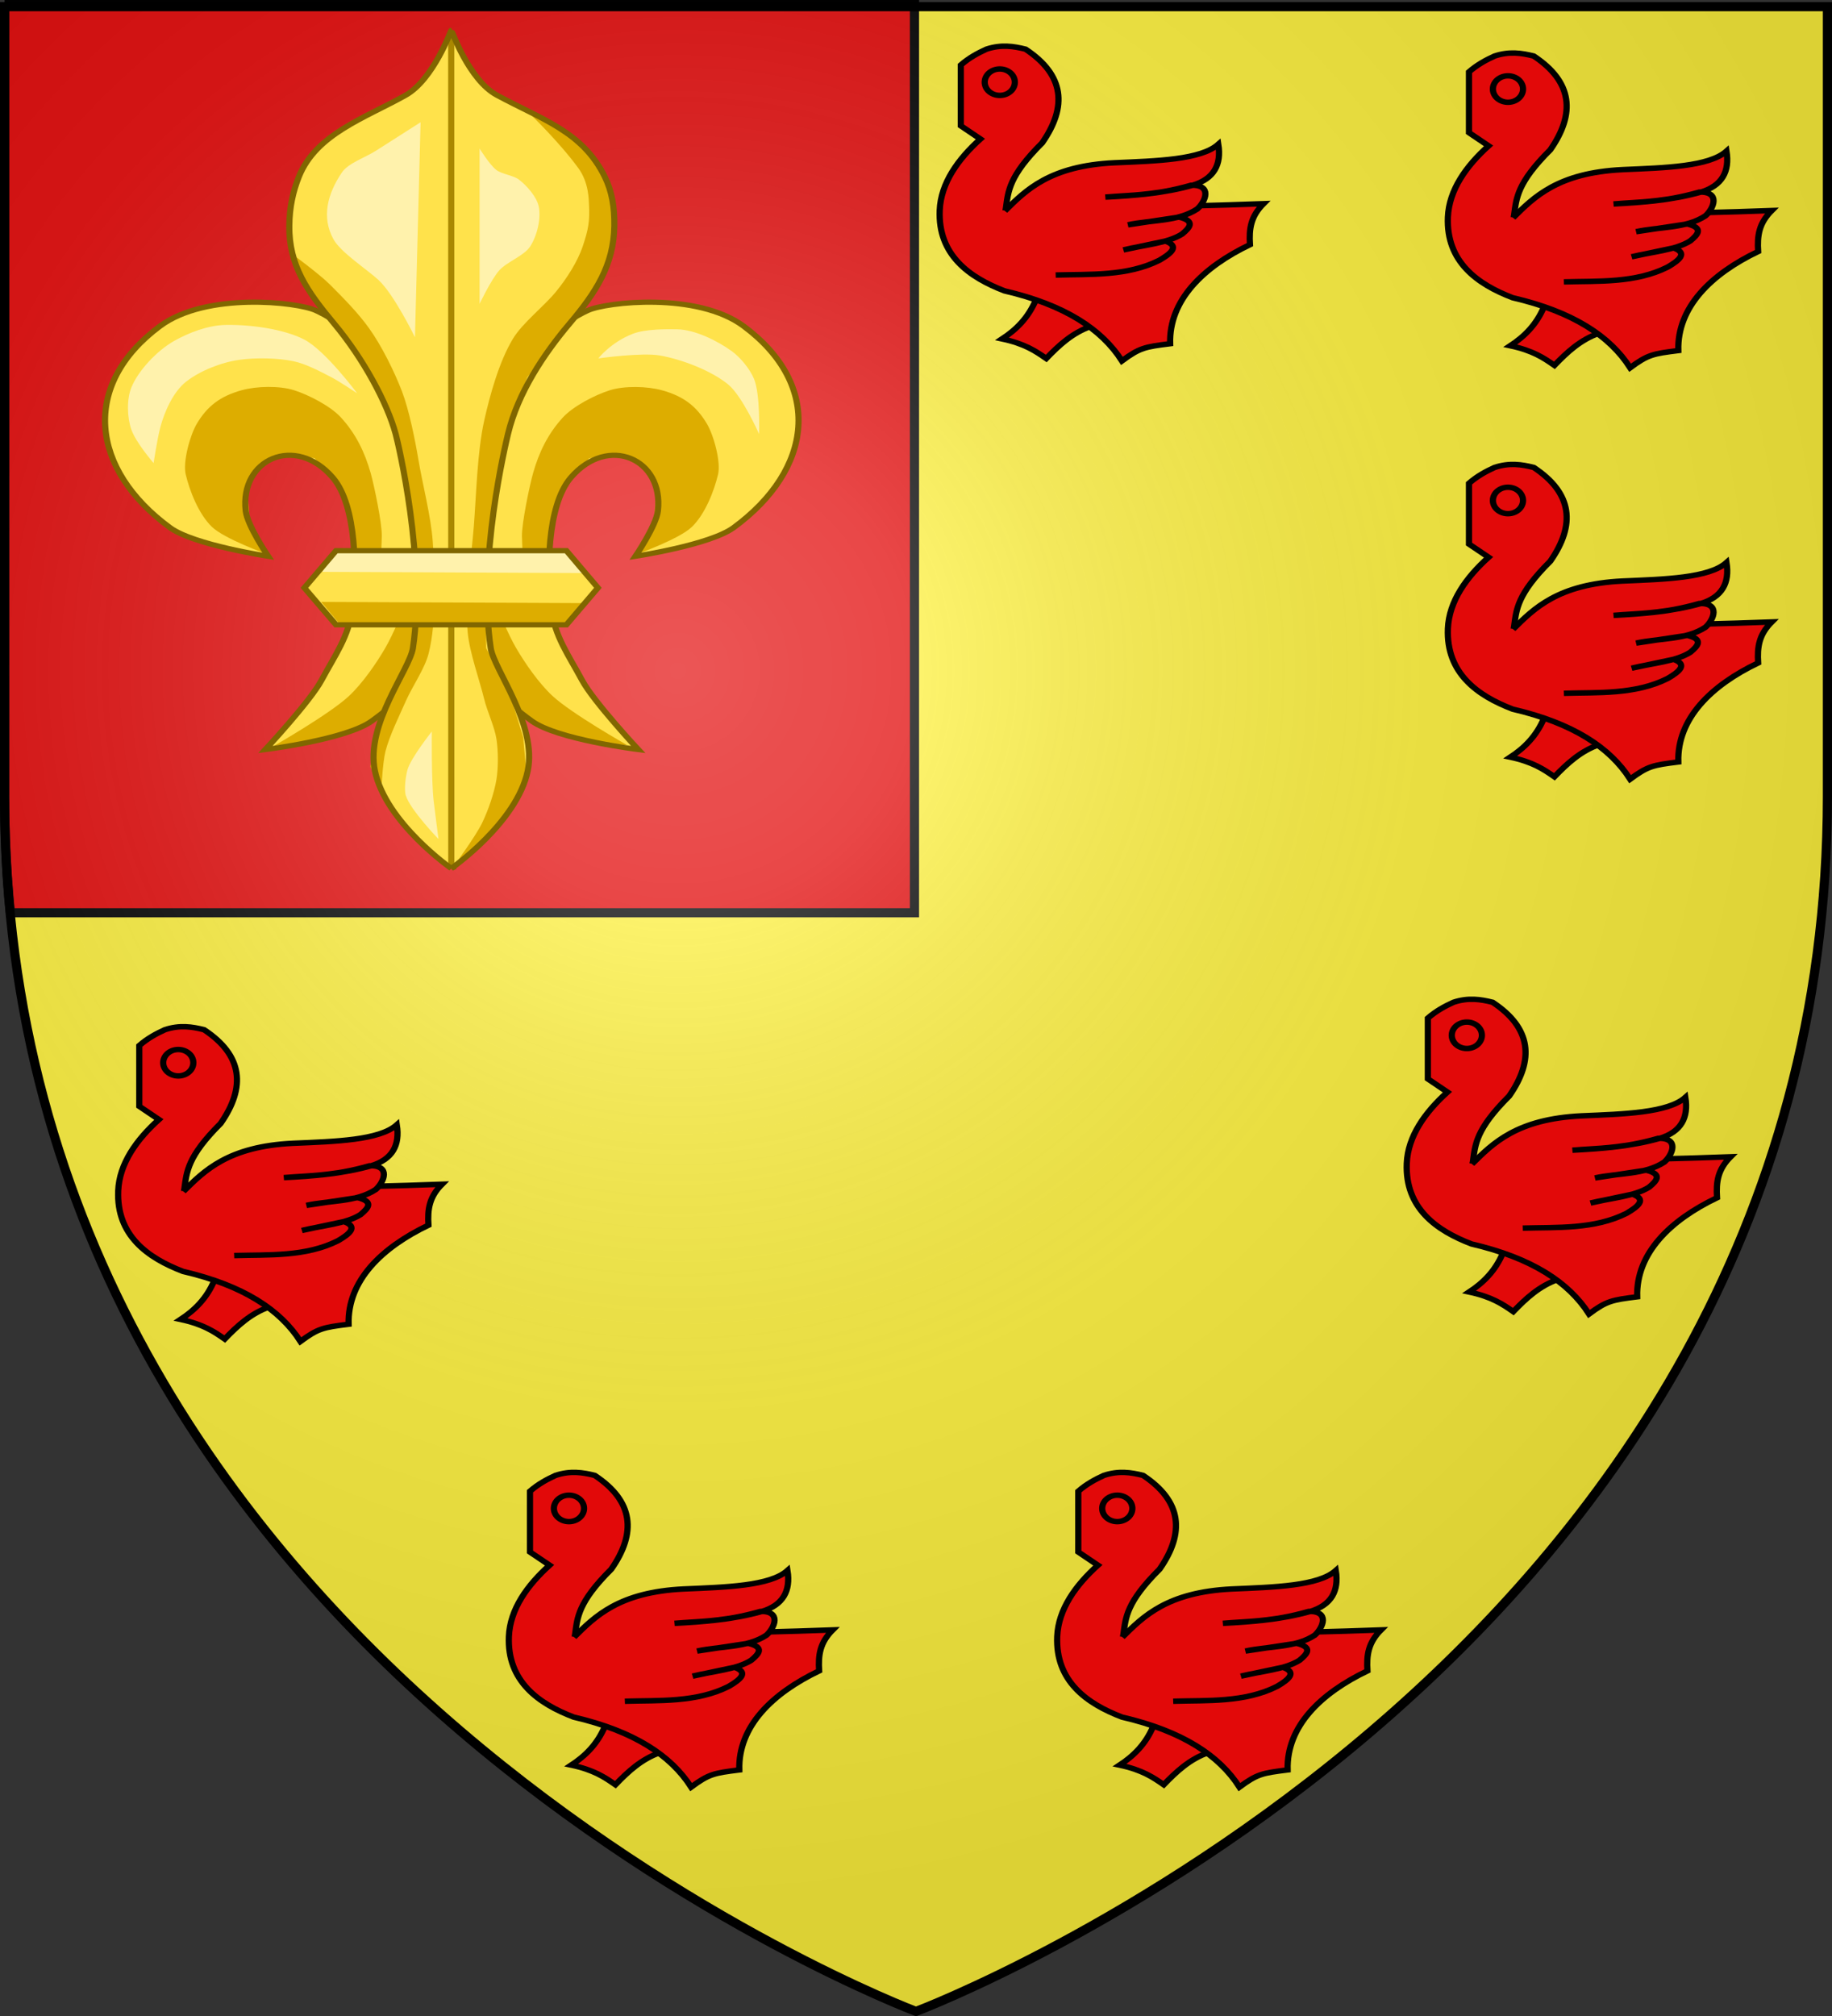 <svg xmlns="http://www.w3.org/2000/svg" xmlns:xlink="http://www.w3.org/1999/xlink" width="600" height="660" style="display:inline" version="1.0"><rect width="100%" height="100%" fill="#333333" stroke="none"/><defs><radialGradient xlink:href="#a" id="b" cx="221.445" cy="226.331" r="300" fx="221.445" fy="226.331" gradientTransform="matrix(1.353 0 0 1.349 -77.63 -85.747)" gradientUnits="userSpaceOnUse"/><linearGradient id="a"><stop offset="0" style="stop-color:#fff;stop-opacity:.314"/><stop offset=".19" style="stop-color:#fff;stop-opacity:.251"/><stop offset=".6" style="stop-color:#6b6b6b;stop-opacity:.125"/><stop offset="1" style="stop-color:#000;stop-opacity:.125"/></linearGradient></defs><g style="display:inline"><path d="M300 658.5s298.5-112.32 298.5-397.772V2.176H1.5v258.552C1.5 546.18 300 658.5 300 658.5z" style="fill:#fcef3c;fill-opacity:1;fill-rule:evenodd;stroke:none;stroke-width:1px;stroke-linecap:butt;stroke-linejoin:miter;stroke-opacity:1"/></g><g style="display:inline"><path d="M1.5.823v259.229c0 13.293.649 26.223 1.883 38.772h296.116V1.5H1.5V.823" style="fill:#e20909;fill-opacity:1;stroke:#010101;stroke-width:3"/></g><g style="display:inline"><path d="M300 658.5s298.5-112.32 298.5-397.772V2.176H1.5v258.552C1.5 546.18 300 658.5 300 658.5z" style="opacity:1;fill:url(#b);fill-opacity:1;fill-rule:evenodd;stroke:none;stroke-width:1px;stroke-linecap:butt;stroke-linejoin:miter;stroke-opacity:1"/></g><g style="display:inline"><path d="M300 658.5S1.5 546.18 1.5 260.728V2.176h597v258.552C598.5 546.18 300 658.5 300 658.5z" style="opacity:1;fill:none;fill-opacity:1;fill-rule:evenodd;stroke:#000;stroke-width:3;stroke-linecap:butt;stroke-linejoin:miter;stroke-miterlimit:4;stroke-dasharray:none;stroke-opacity:1"/></g><g style="stroke-width:1.293;stroke-miterlimit:4;stroke-dasharray:none;display:inline"><g style="stroke-width:1.293;stroke-miterlimit:4;stroke-dasharray:none"><g style="stroke-width:.601;stroke-miterlimit:4;stroke-dasharray:none"><g style="stroke-width:.802;stroke-miterlimit:4;stroke-dasharray:none"><g style="stroke-width:.802;stroke-miterlimit:4;stroke-dasharray:none"><g style="stroke-width:.802;stroke-miterlimit:4;stroke-dasharray:none"><path d="M502.046 263.915c.574-5.396.268-15.574-2.57-20.2-.96-1.562-3.31-3.382-5.143-3.305-1.805.076-4.29.61-5.142 2.204-.78 1.46-1.287 4.597-1.101 6.243.258 2.287 2.938 6.979 2.938 6.979s-9.604-1.928-12.855-4.408c-3.216-2.453-6.687-7.105-7.712-11.018-.352-1.342-1.725-5.684.009-10.892 1.006-3.024 4.033-7.07 6.376-9.085 6.117-5.266 17.996-3.735 20.425-2.426 3.213 1.73 7.129 5.412 8.448 8.814 1.024 2.641 3.152 10.437 3.672 13.222 1.062 5.683 1.37 7.827 1.837 13.589.32 3.955 1.203 7.506.367 11.385-.45 2.09-1.012 6.886-2.234 10.045-1.227 3.175-3.117 4.71-4.744 6.115-3.323 2.87-13.956 4.407-13.956 4.407s5.842-7.37 7.345-10.65c1.785-3.897 3.587-6.757 4.04-11.019z" style="fill:#ffe24b;fill-opacity:1;fill-rule:evenodd;stroke:none" transform="matrix(2.502 0 0 2.127 -1140.729 -362.054)"/><path d="M528.088 263.915c-.574-5.396-.268-15.574 2.57-20.2.96-1.562 3.31-3.382 5.143-3.305 1.805.076 4.29.61 5.141 2.204.781 1.46 1.288 4.597 1.102 6.243-.258 2.287-2.938 6.979-2.938 6.979s9.604-1.928 12.855-4.408c3.216-2.453 6.687-7.105 7.712-11.018.352-1.342 1.725-5.684-.009-10.892-1.006-3.024-4.033-7.07-6.376-9.085-6.117-5.266-17.996-3.735-20.426-2.426-3.212 1.73-7.128 5.412-8.447 8.814-1.024 2.641-3.152 10.437-3.672 13.222-1.062 5.683-1.37 7.827-1.837 13.589-.32 3.955-1.203 7.506-.367 11.385.45 2.09 1.012 6.886 2.234 10.045 1.227 3.175 3.117 4.71 4.744 6.115 3.323 2.87 13.956 4.407 13.956 4.407s-5.842-7.37-7.345-10.65c-1.785-3.897-3.587-6.757-4.04-11.019z" style="fill:#ffe24b;fill-opacity:1;fill-rule:evenodd;stroke:none;display:inline" transform="matrix(2.502 0 0 2.127 -1140.729 -362.054)"/></g><path d="m517.547 844.619-2.801-.045-8.972-2.82-10.767-9.484-7.947 7.562-5.383 2.563-6.152 2.051-4.085.278s7.232-4.868 9.728-7.606c1.785-1.958 3.606-5.052 4.776-7.428 2.017-4.096 5.13-14.327 5.238-14.397l2.292-.344 4.422.354s3.112 10.23 5.13 14.326c1.17 2.377 2.99 5.471 4.775 7.429 2.496 2.737 9.746 7.56 9.746 7.56zM518.984 815.223s5.462-2.303 7.09-4.155c1.734-1.975 2.898-5.491 3.422-8.067.394-1.94-.569-6.059-1.467-7.823-1.358-2.667-3.021-4.208-5.867-5.134-1.953-.635-4.92-.716-6.845 0-1.998.744-4.794 2.48-6.111 4.156-1.987 2.527-3.157 5.432-3.912 8.556-.465 1.925-1.508 7.799-1.467 9.778.037 1.762.245 7.334.245 7.334l3.667 6.112.091-.279-.274-10.134v-4.246l1.918-6.574 3.15-4.245 3.697-.548 3.561 1.78 1.507 3.835-.274 4.656-2.131 4.998z" style="fill:#ddad00;fill-opacity:1;fill-rule:evenodd;stroke:none" transform="matrix(2.502 0 0 2.127 -1089.634 -1552.65)"/><path d="M470.327 815.212s-5.462-2.304-7.09-4.156c-1.734-1.975-2.898-5.49-3.422-8.067-.394-1.94.569-6.058 1.467-7.823 1.358-2.666 3.021-4.208 5.867-5.133 1.953-.635 4.92-.716 6.845 0 1.998.743 4.794 2.48 6.111 4.156 1.987 2.527 3.157 5.431 3.912 8.556.465 1.924 1.508 7.798 1.467 9.778-.037 1.761-.245 7.334-.245 7.334l-3.667 6.111-.091-.278.274-10.135v-4.246l-1.918-6.573-3.15-4.246-3.697-.548-3.561 1.78-1.507 3.835.274 4.657 2.131 4.998z" style="fill:#ddad00;fill-opacity:1;fill-rule:evenodd;stroke:none;display:inline" transform="matrix(2.502 0 0 2.127 -1089.634 -1552.65)"/><g style="fill:none;stroke-width:.802;stroke-miterlimit:4;stroke-dasharray:none;display:inline"><path d="M502.046 263.915c.574-5.396.634-15.82-2.57-20.2-4.88-6.665-12.174-2.867-11.386 5.142.225 2.29 2.938 6.979 2.938 6.979s-9.758-1.737-12.855-4.408c-10.424-8.99-11.708-21.912-1.327-30.995 6.074-5.316 17.996-3.735 20.425-2.426 3.213 1.73 7.129 5.412 8.448 8.814 1.024 2.641 3.152 10.437 3.672 13.222 1.062 5.683 1.37 7.827 1.837 13.589.32 3.955 1.203 7.506.367 11.385-.45 2.09-1.012 6.886-2.234 10.045-1.227 3.175-3.117 4.71-4.744 6.115-3.323 2.87-13.956 4.407-13.956 4.407s5.842-7.37 7.345-10.65c1.785-3.897 3.587-6.757 4.04-11.019z" style="fill:none;stroke:#806600;stroke-width:.802;stroke-linecap:butt;stroke-linejoin:miter;stroke-miterlimit:4;stroke-opacity:1;stroke-dasharray:none" transform="matrix(2.502 0 0 2.127 -1140.729 -362.054)"/><path d="M528.088 263.915c-.574-5.396-.634-15.82 2.57-20.2 4.88-6.665 12.174-2.867 11.386 5.142-.225 2.29-2.938 6.979-2.938 6.979s9.758-1.737 12.855-4.408c10.424-8.99 11.708-21.912 1.327-30.995-6.074-5.316-17.996-3.735-20.426-2.426-3.212 1.73-7.128 5.412-8.447 8.814-1.024 2.641-3.152 10.437-3.672 13.222-1.062 5.683-1.37 7.827-1.837 13.589-.32 3.955-1.203 7.506-.367 11.385.45 2.09 1.012 6.886 2.234 10.045 1.227 3.175 3.117 4.71 4.744 6.115 3.323 2.87 13.956 4.407 13.956 4.407s-5.842-7.37-7.345-10.65c-1.785-3.897-3.587-6.757-4.04-11.019z" style="fill:none;stroke:#806600;stroke-width:.802;stroke-linecap:butt;stroke-linejoin:miter;stroke-miterlimit:4;stroke-opacity:1;stroke-dasharray:none;display:inline" transform="matrix(2.502 0 0 2.127 -1140.729 -362.054)"/></g><path d="M455.613 801.255s.475-3.764.896-5.598c.516-2.254 1.654-5.376 3.358-6.94 1.801-1.653 4.53-2.952 6.94-3.358 2.12-.358 5.08-.303 7.165.223 1.602.405 3.515 1.602 4.925 2.463 1.067.651 3.359 2.463 3.359 2.463s-4.166-6.607-6.94-8.284c-2.707-1.636-7.139-2.321-10.3-2.239-2.296.06-4.803 1.19-6.716 2.463-2.271 1.51-4.71 4.586-5.598 7.164-.634 1.842-.556 4.626 0 6.493.596 2 2.911 5.15 2.911 5.15zM513.824 785.135s5.689-.939 8.06-.448c2.941.609 6.807 2.379 8.956 4.478 1.848 1.805 4.03 7.612 4.03 7.612s.18-6.094-.672-8.508c-.515-1.458-1.733-3.252-2.91-4.254-1.81-1.537-4.792-3.325-7.165-3.358-1.246-.018-4.1-.081-5.79.693-2.878 1.317-4.509 3.785-4.509 3.785z" style="fill:#fff2ac;fill-opacity:1;fill-rule:evenodd;stroke:none" transform="matrix(2.502 0 0 2.127 -1089.634 -1552.65)"/></g><g style="stroke-width:.802;stroke-miterlimit:4;stroke-dasharray:none;display:inline"><path d="M510 854s8.58-7.038 10-15c1.277-7.162-4.41-15.552-4.841-18.925-1.724-13.492 1.929-31.467 2.258-32.936 1.308-5.836 2.954-8.333 3.83-10.244.631-1.376 2.434-4.111 4.236-6.763 1.035-1.522 3.338-4.355 4.512-7.237 1.243-3.054 1.329-6.163 1.347-7.823.03-2.826-.503-5.23-1.254-7.532-.713-2.188-3.036-5.768-6.403-7.826-3.63-2.218-6.565-4.002-7.682-4.708C512.314 732.673 510.043 725 510 725c-.043 0-2.314 7.673-6.003 10.006-1.117.706-3.918 2.49-7.548 4.708-3.367 2.058-5.69 5.638-6.403 7.826-.75 2.301-1.284 4.706-1.254 7.532.018 1.66.104 4.769 1.347 7.823 1.174 2.882 3.477 5.715 4.512 7.237 1.802 2.652 3.604 5.387 4.235 6.763.877 1.911 2.523 4.408 3.83 10.244.33 1.47 3.983 19.444 2.26 32.936-.432 3.373-6.253 11.763-4.976 18.925 1.42 7.962 10 15 10 15z" style="fill:#ffe24b;fill-opacity:1;fill-rule:evenodd;stroke:none;display:inline" transform="matrix(2.502 0 0 2.127 -1128.217 -1532.144)"/><path d="m510 854-.01-127.955" style="fill:none;stroke:#a80;stroke-width:.802;stroke-linecap:butt;stroke-linejoin:miter;stroke-miterlimit:4;stroke-opacity:1;stroke-dasharray:none" transform="matrix(2.502 0 0 2.127 -1128.217 -1532.144)"/></g><path d="m494.842 863.378 6.996-7.803 2.691-5.113-.538-6.996-1.884-7.265-2.96-6.458v-10.494l1.077-10.494 1.345-11.571 2.96-9.149 4.844-6.727 4.036-6.996 1.614-3.767.808-6.727-1.077-6.458-3.407-5.46-6.549-4.496s3.88 4.362 6.426 8.465c1.366 2.202 1.35 4.905 1.378 5.527.12 2.661-.082 3.895-.808 6.458-.67 2.371-2.093 4.971-3.498 6.996-1.573 2.27-4.387 4.81-5.65 7.265-1.812 3.52-3.034 8.757-3.768 12.647-.9 4.776-1.024 11.296-1.345 16.145-.326 4.92-1.197 11.5-.807 16.414.248 3.125 1.6 7.507 2.152 10.225.383 1.88 1.37 4.286 1.615 6.19.236 1.84.252 4.349 0 6.188-.285 2.076-1.084 4.79-1.884 6.727-.883 2.138-3.767 6.727-3.767 6.727zM485.424 851.539s.164-4.177.538-5.92c.52-2.421 1.82-5.486 2.691-7.804.828-2.203 2.472-4.963 2.96-7.265 1.073-5.056.84-12.061.538-17.221-.223-3.83-1.344-8.85-1.883-12.647-.424-2.984-1.217-7.63-2.153-10.494-.999-3.056-2.634-6.957-4.305-9.703-1.42-2.334-3.344-4.63-5.113-6.711-1.368-1.61-5.112-4.844-5.112-4.844l.52.197.618 2.882 2.47 4.117 2.47 4.529 4.118 6.382 2.676 6.793 1.44 7.205 1.236 9.882.618 9.881v9.264l-2.265 4.735-2.676 7.205-.824 5.97 1.438 3.567z" style="fill:#ddad00;fill-opacity:1;fill-rule:evenodd;stroke:none;display:inline" transform="matrix(2.502 0 0 2.127 -1089.634 -1552.65)"/><path d="M494.582 863.639s8.58-7.038 10-15c1.276-7.163-4.41-15.552-4.842-18.925-1.723-13.493 1.96-31.46 2.259-32.936 1.283-6.322 4.707-12.34 8.066-17.008 3.433-4.77 5.784-8.983 5.858-15.06.035-2.826-.318-5.299-1.253-7.532-2.887-6.894-7.996-8.69-14.085-12.533-3.692-2.33-5.96-10.006-6.003-10.006-.044 0-2.362 7.6-6.003 10.006-5.252 3.47-11.702 5.93-13.952 12.533-.78 2.292-1.227 4.706-1.253 7.533-.056 6.102 2.327 10.088 5.858 15.06 3.873 5.454 6.979 12.267 8.066 17.007.337 1.467 3.982 19.443 2.259 32.936-.431 3.373-6.252 11.762-4.975 18.925 1.419 7.962 10 15 10 15z" style="fill:none;stroke:#806600;stroke-width:.802;stroke-linecap:butt;stroke-linejoin:miter;stroke-miterlimit:4;stroke-opacity:1;stroke-dasharray:none;display:inline" transform="matrix(2.502 0 0 2.127 -1089.634 -1552.65)"/><path d="m489.824 781.884.736-33.096-5.884 4.413c-1.324.993-3.587 1.875-4.413 3.31-1.884 3.273-2.71 6.878-1.103 10.296.95 2.021 4.367 4.612 5.884 6.251 2.045 2.211 4.78 8.826 4.78 8.826zM498.282 776.736v-23.903s1.312 2.52 2.207 3.31c.74.653 2.209.81 2.942 1.47 1.068.964 2.294 2.635 2.574 4.046.37 1.868-.184 4.583-1.103 6.251-.792 1.436-3.055 2.37-4.046 3.678-1.042 1.376-2.574 5.148-2.574 5.148zM492.268 853.225c-.308-3.186-.237-10.664-.237-10.664s-2.72 4.022-3.175 5.841c-.24.964-.481 3.047-.232 4.008.57 2.199 4.282 6.712 4.282 6.712s-.497-4.432-.638-5.897z" style="fill:#fff2ac;fill-opacity:1;fill-rule:evenodd;stroke:none;display:inline" transform="matrix(2.502 0 0 2.127 -1089.634 -1552.65)"/><g style="stroke-width:.802;stroke-miterlimit:4;stroke-dasharray:none"><path d="m513.859 820.357-4.128-5.718h-30.15l-4.143 5.718 4.144 5.692h30.15l4.127-5.692z" style="fill:#ffe24b;fill-opacity:1;fill-rule:evenodd;stroke:none;display:inline" transform="matrix(2.502 0 0 2.127 -1089.634 -1552.65)"/><g style="stroke-width:.802;stroke-miterlimit:4;stroke-dasharray:none"><path d="m477.697 817.99 34.196.186-2.527-3.574-29.883-.062-1.786 3.45z" style="fill:#fff2ac;fill-opacity:1;fill-rule:evenodd;stroke:none" transform="matrix(2.502 0 0 2.127 -1089.634 -1552.65)"/><path d="m511.75 822.802-34.195-.184 2.526 3.573 29.883.062 1.787-3.45z" style="fill:#ddad00;fill-opacity:1;fill-rule:evenodd;stroke:none;display:inline" transform="matrix(2.502 0 0 2.127 -1089.634 -1552.65)"/><path d="m1104.22 376.983-4.127-5.718h-30.15l-4.143 5.718 4.143 5.693h30.15l4.127-5.693z" style="fill:none;stroke:#806600;stroke-width:.802;stroke-linecap:butt;stroke-linejoin:miter;stroke-miterlimit:4;stroke-opacity:1;stroke-dasharray:none;display:inline" transform="matrix(2.502 0 0 2.127 -2566.938 -609.4)"/></g></g></g></g></g></g><g id="c" style="fill:#e20909;fill-opacity:1;stroke:#000;stroke-opacity:1;display:inline"><path d="M-143.977 278.607c-3.567 9.659-9.168 15.76-15.529 20.53 10.376 2.517 15.384 6.376 20.267 10.266 5.834-6.878 11.933-13.423 20.53-16.846l.264-13.687-25.532-.263z" style="fill:#e20909;fill-opacity:1;fill-rule:evenodd;stroke:#000;stroke-width:2.848;stroke-linecap:butt;stroke-linejoin:miter;stroke-miterlimit:4;stroke-opacity:1;stroke-dasharray:none" transform="matrix(.713 0 0 .625 480.41 390.906)"/><path d="M-178.483 155.68c3.92-3.881 7.84-6.244 11.76-8.3 6.859-2.59 12.514-1.568 17.987 0 17.877 13.495 19.24 30.088 7.61 49.117-15.363 17.442-15.557 25.404-16.603 33.898 37.336.007 75.49-.26 118.297-2.076-5.844 6.649-6.691 13.027-6.227 21.446-21.499 11.734-37.238 29.115-36.665 51.885-11.647 1.67-13.968 2.124-22.137 8.993-9.307-16.562-26.219-29.32-53.96-36.665-16.147-7.057-30.589-18.776-29.747-42.2.514-14.312 8.492-26.884 18.678-37.357l-8.993-6.917V155.68z" style="fill:#e20909;fill-opacity:1;fill-rule:evenodd;stroke:#000;stroke-width:2.848;stroke-linecap:butt;stroke-linejoin:miter;stroke-miterlimit:4;stroke-opacity:1;stroke-dasharray:none" transform="matrix(.713 0 0 .625 480.41 390.906)"/><path d="M-155.654 164.674a6.918 6.918 0 1 1-13.836 0 6.918 6.918 0 1 1 13.836 0z" style="fill:#e20909;fill-opacity:1;fill-rule:nonzero;stroke:#000;stroke-width:2.848;stroke-linecap:butt;stroke-linejoin:miter;stroke-miterlimit:4;stroke-opacity:1;stroke-dasharray:none;stroke-dashoffset:0;marker:none;visibility:visible;display:inline;overflow:visible" transform="matrix(.713 0 0 .625 481.837 390.906)"/><path d="M-158.235 232.123c9.673-10.944 20.64-23.617 50.315-25.25 19.6-.949 39.726-1.574 47.734-9.684 1.497 10.704-2.03 18.11-11.76 21.445-13.157 4.26-26.623 5.424-40.125 6.226 12.183-1.182 22.672-.792 39.432-6.226 9.749-.277 6.688 8.464 2.768 12.453-9.06 6.791-21.179 5.629-31.823 8.301l23.521-4.053c7.66 2.116 4.785 5.57 1.35 8.862-6.654 4.843-17.705 5.756-26.946 8.335l19.238-4.643c6.895 2.705 2.422 6.623-2.669 10.012-14.835 8.523-31.99 7.248-47.7 7.775" style="fill:#e20909;fill-opacity:1;fill-rule:evenodd;stroke:#000;stroke-width:2.848;stroke-linecap:butt;stroke-linejoin:miter;stroke-miterlimit:4;stroke-opacity:1;stroke-dasharray:none" transform="matrix(.713 0 0 .625 480.41 390.906)"/></g><use xlink:href="#c" id="d" width="600" height="660" x="0" y="0" style="fill:#e20909;stroke:#000;stroke-opacity:1;display:inline" transform="translate(-307.535 -145.91)"/><use xlink:href="#d" width="600" height="660" style="fill:#e20909;stroke:#000;stroke-opacity:1;display:inline" transform="translate(435.488 -318.76)"/><g id="e" style="fill:#e20909;fill-opacity:1;stroke:#000;stroke-opacity:1;display:inline"><path d="M-143.977 278.607c-3.567 9.659-9.168 15.76-15.529 20.53 10.376 2.517 15.384 6.376 20.267 10.266 5.834-6.878 11.933-13.423 20.53-16.846l.264-13.687-25.532-.263z" style="fill:#e20909;fill-opacity:1;fill-rule:evenodd;stroke:#000;stroke-width:2.848;stroke-linecap:butt;stroke-linejoin:miter;stroke-miterlimit:4;stroke-opacity:1;stroke-dasharray:none" transform="matrix(.713 0 0 .625 441.927 -76.009)"/><path d="M-178.483 155.68c3.92-3.881 7.84-6.244 11.76-8.3 6.859-2.59 12.514-1.568 17.987 0 17.877 13.495 19.24 30.088 7.61 49.117-15.363 17.442-15.557 25.404-16.603 33.898 37.336.007 75.49-.26 118.297-2.076-5.844 6.649-6.691 13.027-6.227 21.446-21.499 11.734-37.238 29.115-36.665 51.885-11.647 1.67-13.968 2.124-22.137 8.993-9.307-16.562-26.219-29.32-53.96-36.665-16.147-7.057-30.589-18.776-29.747-42.2.514-14.312 8.492-26.884 18.678-37.357l-8.993-6.917V155.68z" style="fill:#e20909;fill-opacity:1;fill-rule:evenodd;stroke:#000;stroke-width:2.848;stroke-linecap:butt;stroke-linejoin:miter;stroke-miterlimit:4;stroke-opacity:1;stroke-dasharray:none" transform="matrix(.713 0 0 .625 441.927 -76.009)"/><path d="M-155.654 164.674a6.918 6.918 0 1 1-13.836 0 6.918 6.918 0 1 1 13.836 0z" style="fill:#e20909;fill-opacity:1;fill-rule:nonzero;stroke:#000;stroke-width:2.848;stroke-linecap:butt;stroke-linejoin:miter;stroke-miterlimit:4;stroke-opacity:1;stroke-dasharray:none;stroke-dashoffset:0;marker:none;visibility:visible;display:inline;overflow:visible" transform="matrix(.713 0 0 .625 443.353 -76.009)"/><path d="M-158.235 232.123c9.673-10.944 20.64-23.617 50.315-25.25 19.6-.949 39.726-1.574 47.734-9.684 1.497 10.704-2.03 18.11-11.76 21.445-13.157 4.26-26.623 5.424-40.125 6.226 12.183-1.182 22.672-.792 39.432-6.226 9.749-.277 6.688 8.464 2.768 12.453-9.06 6.791-21.179 5.629-31.823 8.301l23.521-4.053c7.66 2.116 4.785 5.57 1.35 8.862-6.654 4.843-17.705 5.756-26.946 8.335l19.238-4.643c6.895 2.705 2.422 6.623-2.669 10.012-14.835 8.523-31.99 7.248-47.7 7.775" style="fill:#e20909;fill-opacity:1;fill-rule:evenodd;stroke:#000;stroke-width:2.848;stroke-linecap:butt;stroke-linejoin:miter;stroke-miterlimit:4;stroke-opacity:1;stroke-dasharray:none" transform="matrix(.713 0 0 .625 441.927 -76.009)"/></g><use xlink:href="#e" width="600" height="660" style="fill:#e20909;stroke:#000;stroke-opacity:1;display:inline" transform="translate(-141.099 466.915)"/><g id="f" style="fill:#e20909;fill-opacity:1;stroke:#000;stroke-opacity:1;display:inline"><path d="M-143.977 278.607c-3.567 9.659-9.168 15.76-15.529 20.53 10.376 2.517 15.384 6.376 20.267 10.266 5.834-6.878 11.933-13.423 20.53-16.846l.264-13.687-25.532-.263z" style="fill:#e20909;fill-opacity:1;fill-rule:evenodd;stroke:#000;stroke-width:2.848;stroke-linecap:butt;stroke-linejoin:miter;stroke-miterlimit:4;stroke-opacity:1;stroke-dasharray:none" transform="matrix(.713 0 0 .625 594.895 236.016)"/><path d="M-178.483 155.68c3.92-3.881 7.84-6.244 11.76-8.3 6.859-2.59 12.514-1.568 17.987 0 17.877 13.495 19.24 30.088 7.61 49.117-15.363 17.442-15.557 25.404-16.603 33.898 37.336.007 75.49-.26 118.297-2.076-5.844 6.649-6.691 13.027-6.227 21.446-21.499 11.734-37.238 29.115-36.665 51.885-11.647 1.67-13.968 2.124-22.137 8.993-9.307-16.562-26.219-29.32-53.96-36.665-16.147-7.057-30.589-18.776-29.747-42.2.514-14.312 8.492-26.884 18.678-37.357l-8.993-6.917V155.68z" style="fill:#e20909;fill-opacity:1;fill-rule:evenodd;stroke:#000;stroke-width:2.848;stroke-linecap:butt;stroke-linejoin:miter;stroke-miterlimit:4;stroke-opacity:1;stroke-dasharray:none" transform="matrix(.713 0 0 .625 594.895 236.016)"/><path d="M-155.654 164.674a6.918 6.918 0 1 1-13.836 0 6.918 6.918 0 1 1 13.836 0z" style="fill:#e20909;fill-opacity:1;fill-rule:nonzero;stroke:#000;stroke-width:2.848;stroke-linecap:butt;stroke-linejoin:miter;stroke-miterlimit:4;stroke-opacity:1;stroke-dasharray:none;stroke-dashoffset:0;marker:none;visibility:visible;display:inline;overflow:visible" transform="matrix(.713 0 0 .625 596.32 236.016)"/><path d="M-158.235 232.123c9.673-10.944 20.64-23.617 50.315-25.25 19.6-.949 39.726-1.574 47.734-9.684 1.497 10.704-2.03 18.11-11.76 21.445-13.157 4.26-26.623 5.424-40.125 6.226 12.183-1.182 22.672-.792 39.432-6.226 9.749-.277 6.688 8.464 2.768 12.453-9.06 6.791-21.179 5.629-31.823 8.301l23.521-4.053c7.66 2.116 4.785 5.57 1.35 8.862-6.654 4.843-17.705 5.756-26.946 8.335l19.238-4.643c6.895 2.705 2.422 6.623-2.669 10.012-14.835 8.523-31.99 7.248-47.7 7.775" style="fill:#e20909;fill-opacity:1;fill-rule:evenodd;stroke:#000;stroke-width:2.848;stroke-linecap:butt;stroke-linejoin:miter;stroke-miterlimit:4;stroke-opacity:1;stroke-dasharray:none" transform="matrix(.713 0 0 .625 594.895 236.016)"/></g><use xlink:href="#f" width="600" height="660" style="fill:#e20909;stroke:#000;stroke-opacity:1;display:inline" transform="translate(13.469 -175.093)"/></svg>